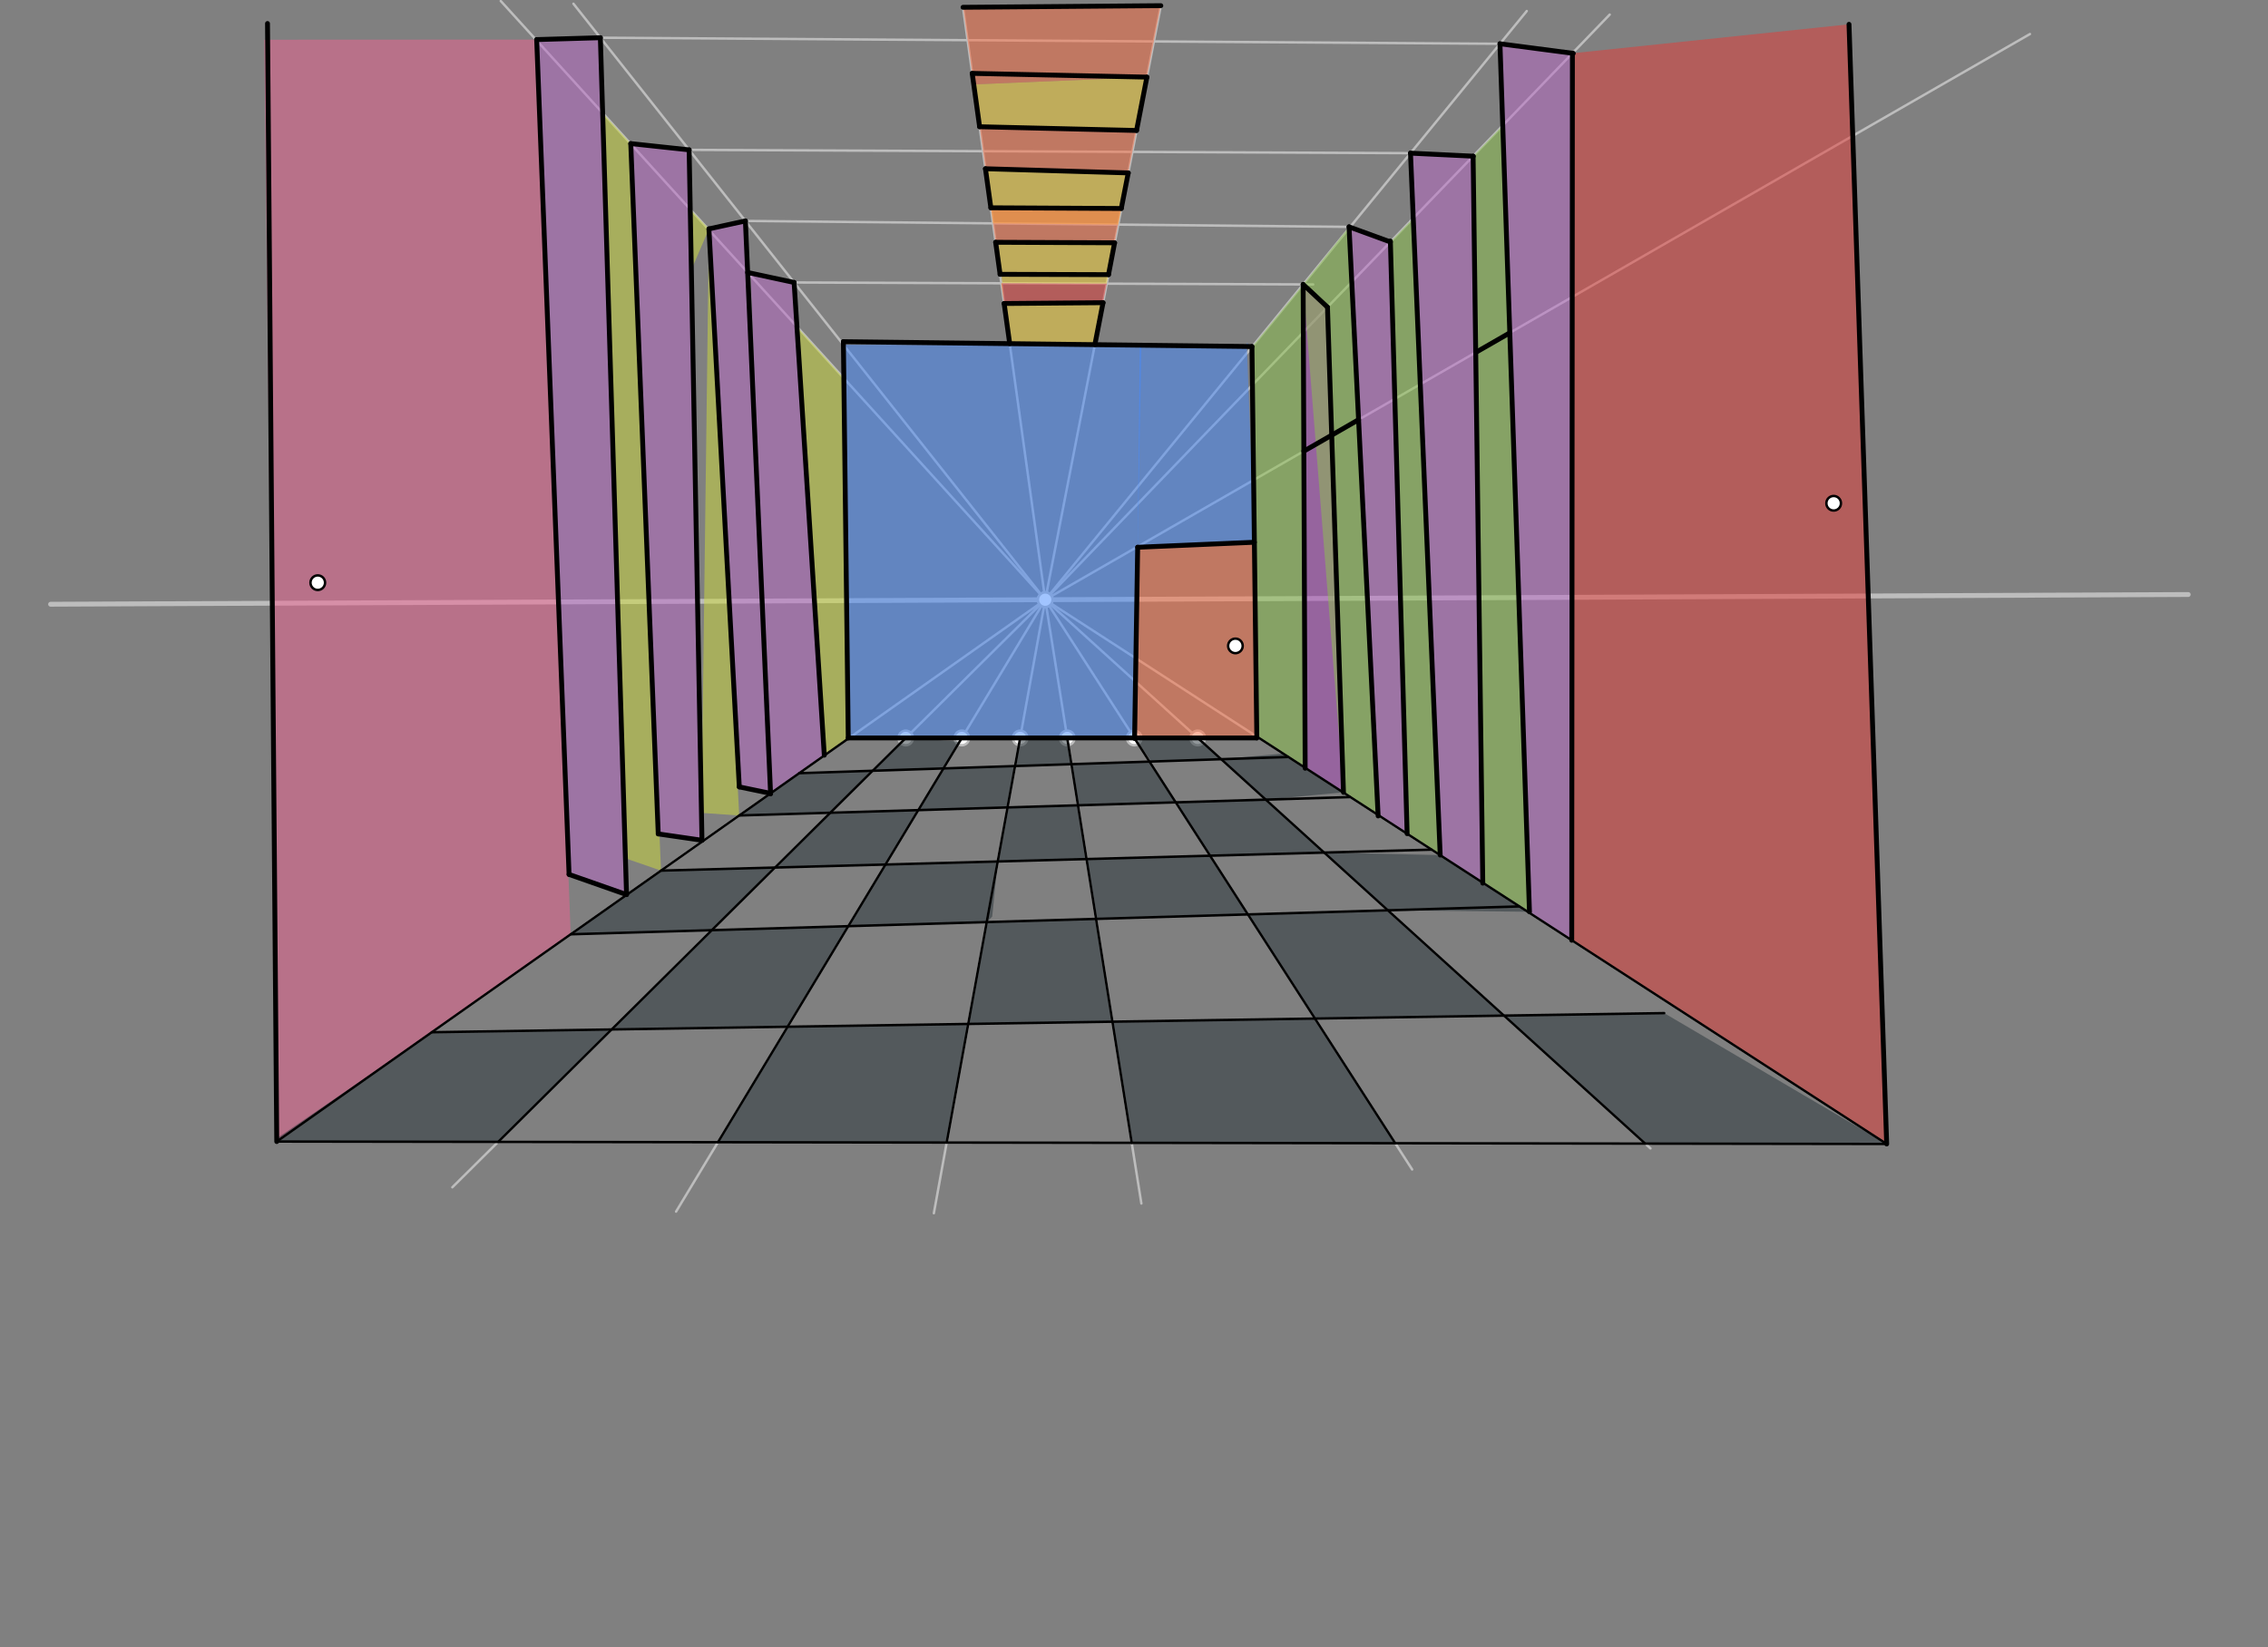 <svg xmlns="http://www.w3.org/2000/svg" class="svg--1it" height="100%" preserveAspectRatio="xMidYMid meet" viewBox="0 0 932.598 677.48" width="100%"><rect x="0" y="0" width="932.598" height="677.48" fill="#808080" stroke="none"/><defs><marker id="marker-arrow" markerHeight="16" markerUnits="userSpaceOnUse" markerWidth="24" orient="auto-start-reverse" refX="24" refY="4" viewBox="0 0 24 8"><path d="M 0 0 L 24 4 L 0 8 z" stroke="inherit"></path></marker></defs><g class="aux-layer--1FB"><g class="element--2qn"><line stroke="#BDBDBD" stroke-dasharray="none" stroke-linecap="round" stroke-width="2" x1="20.8" x2="899.8" y1="248.533" y2="244.533"></line></g><g class="element--2qn"><line stroke="#BDBDBD" stroke-dasharray="none" stroke-linecap="round" stroke-width="1" x1="429.805" x2="627.8" y1="246.672" y2="4.533"></line></g><g class="element--2qn"><line stroke="#BDBDBD" stroke-dasharray="none" stroke-linecap="round" stroke-width="1" x1="429.805" x2="235.8" y1="246.672" y2="1.533"></line></g><g class="element--2qn"><line stroke="#BDBDBD" stroke-dasharray="none" stroke-linecap="round" stroke-width="1" x1="429.805" x2="775.8" y1="246.672" y2="470.533"></line></g><g class="element--2qn"><line stroke="#BDBDBD" stroke-dasharray="none" stroke-linecap="round" stroke-width="1" x1="429.805" x2="113.8" y1="246.672" y2="469.533"></line></g><g class="element--2qn"><line stroke="#BDBDBD" stroke-dasharray="none" stroke-linecap="round" stroke-width="1" x1="429.805" x2="186" y1="246.672" y2="488.356"></line></g><g class="element--2qn"><line stroke="#BDBDBD" stroke-dasharray="none" stroke-linecap="round" stroke-width="1" x1="429.805" x2="278" y1="246.672" y2="498.356"></line></g><g class="element--2qn"><line stroke="#BDBDBD" stroke-dasharray="none" stroke-linecap="round" stroke-width="1" x1="429.805" x2="384" y1="246.672" y2="499.022"></line></g><g class="element--2qn"><line stroke="#BDBDBD" stroke-dasharray="none" stroke-linecap="round" stroke-width="1" x1="429.805" x2="469.333" y1="246.672" y2="495.022"></line></g><g class="element--2qn"><line stroke="#BDBDBD" stroke-dasharray="none" stroke-linecap="round" stroke-width="1" x1="429.805" x2="580.667" y1="246.672" y2="481.022"></line></g><g class="element--2qn"><line stroke="#BDBDBD" stroke-dasharray="none" stroke-linecap="round" stroke-width="1" x1="429.805" x2="678.667" y1="246.672" y2="472.356"></line></g><g class="element--2qn"><line stroke="#BDBDBD" stroke-dasharray="none" stroke-linecap="round" stroke-width="1" x1="429.805" x2="396" y1="246.672" y2="3"></line></g><g class="element--2qn"><line stroke="#BDBDBD" stroke-dasharray="none" stroke-linecap="round" stroke-width="1" x1="429.805" x2="477.333" y1="246.672" y2="2.333"></line></g><g class="element--2qn"><line stroke="#BDBDBD" stroke-dasharray="none" stroke-linecap="round" stroke-width="1" x1="326.537" x2="540" y1="116.186" y2="117"></line></g><g class="element--2qn"><line stroke="#BDBDBD" stroke-dasharray="none" stroke-linecap="round" stroke-width="1" x1="306.507" x2="554.729" y1="90.877" y2="93.312"></line></g><g class="element--2qn"><line stroke="#BDBDBD" stroke-dasharray="none" stroke-linecap="round" stroke-width="1" x1="283.368" x2="579.997" y1="61.639" y2="62.996"></line></g><g class="element--2qn"><line stroke="#BDBDBD" stroke-dasharray="none" stroke-linecap="round" stroke-width="1" x1="246.863" x2="617.266" y1="15.512" y2="18.009"></line></g><g class="element--2qn"><line stroke="#BDBDBD" stroke-dasharray="none" stroke-linecap="round" stroke-width="1" x1="429.805" x2="205.907" y1="246.672" y2="0.4"></line></g><g class="element--2qn"><line stroke="#BDBDBD" stroke-dasharray="none" stroke-linecap="round" stroke-width="1" x1="429.805" x2="661.907" y1="246.672" y2="6"></line></g><g class="element--2qn"><line stroke="#BDBDBD" stroke-dasharray="none" stroke-linecap="round" stroke-width="1" x1="429.805" x2="834.707" y1="246.672" y2="14"></line></g><g class="element--2qn"><circle cx="429.805" cy="246.672" r="3" stroke="#BDBDBD" stroke-width="1" fill="#ffffff"></circle>}</g><g class="element--2qn"><circle cx="429.805" cy="246.672" r="3" stroke="#BDBDBD" stroke-width="1" fill="#ffffff"></circle>}</g><g class="element--2qn"><circle cx="372.445" cy="303.533" r="3" stroke="#BDBDBD" stroke-width="1" fill="#ffffff"></circle>}</g><g class="element--2qn"><circle cx="395.509" cy="303.533" r="3" stroke="#BDBDBD" stroke-width="1" fill="#ffffff"></circle>}</g><g class="element--2qn"><circle cx="419.484" cy="303.533" r="3" stroke="#BDBDBD" stroke-width="1" fill="#ffffff"></circle>}</g><g class="element--2qn"><circle cx="438.855" cy="303.533" r="3" stroke="#BDBDBD" stroke-width="1" fill="#ffffff"></circle>}</g><g class="element--2qn"><circle cx="466.409" cy="303.533" r="3" stroke="#BDBDBD" stroke-width="1" fill="#ffffff"></circle>}</g><g class="element--2qn"><circle cx="492.506" cy="303.533" r="3" stroke="#BDBDBD" stroke-width="1" fill="#ffffff"></circle>}</g></g><g class="main-layer--3Vd"><g class="element--2qn"><g fill="#448aff" opacity="0.5"><path d="M 466.547 303.533 L 349.179 303.533 L 346.816 141.809 L 469.314 141.992 L 466.547 303.533 Z" stroke="none"></path></g></g><g class="element--2qn"><g fill="#448aff" opacity="0.5"><path d="M 514.802 142.724 L 468.655 141.984 L 467.811 225.102 L 515.8 223.033 L 512.667 141 Z" stroke="none"></path></g></g><g class="element--2qn"><g fill="#BA68C8" opacity="0.5"><path d="M 220.679 16.278 L 246.863 15.512 L 257.631 367.962 L 234 359.667 L 220.679 16.278 Z" stroke="none"></path></g></g><g class="element--2qn"><g fill="#BA68C8" opacity="0.5"><path d="M 259.368 59.066 L 283.368 61.639 L 288.649 345.615 L 270.667 343 L 259.368 59.066 Z" stroke="none"></path></g></g><g class="element--2qn"><g fill="#BA68C8" opacity="0.5"><path d="M 291.513 94.142 L 306.507 90.877 L 316.859 326.327 L 304 323.667 L 291.513 94.142 Z" stroke="none"></path></g></g><g class="element--2qn"><g fill="#BA68C8" opacity="0.5"><path d="M 307.439 112.079 L 326.537 116.186 L 338.948 310.627 L 316.859 326.327 L 308.667 113 Z" stroke="none"></path></g></g><g class="element--2qn"><g fill="#F06292" opacity="0.5"><path d="M 113.8 469.533 L 234.666 384.293 L 220.679 16.278 L 108.667 16.333 L 113.8 469.533 Z" stroke="none"></path></g></g><g class="element--2qn"><g fill="#BA68C8" opacity="0.5"><path d="M 554.729 93.312 L 571.727 99.51 L 578.608 342.903 L 566.668 335.223 L 554.729 93.312 Z" stroke="none"></path></g></g><g class="element--2qn"><g fill="#BA68C8" opacity="0.5"><path d="M 579.995 62.996 L 605.741 64.24 L 609.716 363.076 L 592.208 351.701 L 579.995 62.996 Z" stroke="none"></path></g></g><g class="element--2qn"><g fill="#BA68C8" opacity="0.5"><path d="M 616.784 18.006 L 646.573 21.9 L 646.296 386.744 L 628.915 375.027 L 616.667 18.333 Z" stroke="none"></path></g></g><g class="element--2qn"><g fill="#CDDC39" opacity="0.5"><path d="M 247.809 46.49 L 259.368 59.066 L 271.803 358.103 L 257.175 353.046 L 248 47.667 Z" stroke="none"></path></g></g><g class="element--2qn"><g fill="#CDDC39" opacity="0.5"><path d="M 283.823 86.102 L 291.513 94.142 L 303.962 335.422 L 288.439 334.362 L 291.513 94.142 L 284.286 110.995 L 284.708 133.691 L 283.823 86.102 Z" stroke="none"></path></g></g><g class="element--2qn"><g fill="#CDDC39" opacity="0.5"><path d="M 327.697 134.361 L 346.985 155.575 L 349.179 303.533 L 349.179 303.533 L 338.948 310.627 L 327.697 134.361 Z" stroke="none"></path></g></g><g class="element--2qn"><g fill="#AB47BC" opacity="0.5"><path d="M 535.85 116.984 L 545.856 126.336 L 552.436 325.906 L 536.681 315.822 L 535.85 116.984 Z" stroke="none"></path></g></g><g class="element--2qn"><g fill="#8BC34A" opacity="0.5"><path d="M 514.802 142.724 L 535.85 116.984 L 536.681 315.822 L 516.957 303.06 L 514.802 142.724 Z" stroke="none"></path></g></g><g class="element--2qn"><g fill="#8BC34A" opacity="0.5"><path d="M 535.85 116.984 L 554.729 93.312 L 566.668 335.223 L 552.436 325.906 L 535.85 116.984 Z" stroke="none"></path></g></g><g class="element--2qn"><g fill="#8BC34A" opacity="0.5"><path d="M 571.727 99.51 L 581.128 89.762 L 592.208 351.701 L 578.608 342.903 L 571.727 99.51 Z" stroke="none"></path></g></g><g class="element--2qn"><g fill="#8BC34A" opacity="0.5"><path d="M 605.741 64.24 L 617.926 51.605 L 628.915 375.027 L 609.716 363.076 L 605.741 64.24 Z" stroke="none"></path></g></g><g class="element--2qn"><g fill="#E53935" opacity="0.5"><path d="M 646.573 21.9 L 760.307 10 L 775.8 470.533 L 646.296 386.744 L 646.573 21.9 Z" stroke="none"></path></g></g><g class="element--2qn"><g fill="#FDD835" opacity="0.5"><path d="M 400.399 34.712 L 400.399 34.712 L 471.609 31.722 L 467.347 53.669 L 402.816 52.128 L 400.399 34.712 Z" stroke="none"></path></g></g><g class="element--2qn"><g fill="#FDD835" opacity="0.5"><path d="M 419.994 30.614 L 400.399 34.712 L 419.994 30.614 Z" stroke="none"></path></g></g><g class="element--2qn"><g fill="#FDD835" opacity="0.5"><path d="M 405.213 69.406 L 463.937 71.12 L 459.818 92.381 L 408.33 91.876 L 405.333 68.333 Z" stroke="none"></path></g></g><g class="element--2qn"><g fill="#FDD835" opacity="0.5"><path d="M 409.409 99.656 L 458.326 99.866 L 455.092 116.676 L 411.748 116.511 L 412.903 124.836 L 410.667 101 Z" stroke="none"></path></g></g><g class="element--2qn"><g fill="#FDD835" opacity="0.5"><path d="M 412.903 124.836 L 453.569 124.503 L 450.212 141.764 L 415.193 141.348 L 412.903 124.836 Z" stroke="none"></path></g></g><g class="element--2qn"><g fill="#FF7043" opacity="0.5"><path d="M 396 3 L 477.333 2.333 L 471.609 31.722 L 400.399 34.712 L 396 3 Z" stroke="none"></path></g></g><g class="element--2qn"><g fill="#FF7043" opacity="0.5"><path d="M 402.816 52.128 L 405.213 69.406 L 463.937 71.12 L 467.347 53.669 L 402.816 52.128 Z" stroke="none"></path></g></g><g class="element--2qn"><g fill="#FF7043" opacity="0.5"><path d="M 407.441 85.467 L 409.409 99.656 L 458.326 99.866 L 461.069 85.752 L 407.441 85.467 Z" stroke="none"></path></g></g><g class="element--2qn"><g fill="#FF7043" opacity="0.5"><path d="M 467.811 225.102 L 515.8 223.033 L 516.957 303.06 L 466.547 303.533 L 467.811 225.102 Z" stroke="none"></path></g></g><g class="element--2qn"><g fill="#263238" opacity="0.5"><path d="M 113.8 469.533 L 204.849 469.671 L 251.498 423.427 L 177.548 424.575 L 114.667 467.667 Z" stroke="none"></path></g></g><g class="element--2qn"><g fill="#263238" opacity="0.5"><path d="M 295.219 469.807 L 389.277 469.949 L 398.135 421.152 L 323.871 422.304 L 295.219 469.807 Z" stroke="none"></path></g></g><g class="element--2qn"><g fill="#263238" opacity="0.5"><path d="M 465.361 470.064 L 573.718 470.228 L 540.701 418.94 L 457.429 420.232 L 465.361 470.064 Z" stroke="none"></path></g></g><g class="element--2qn"><g fill="#263238" opacity="0.5"><path d="M 676.492 470.383 L 775.8 470.533 L 684.311 416.711 L 618.435 417.733 L 676.492 470.383 Z" stroke="none"></path></g></g><g class="element--2qn"><g fill="#263238" opacity="0.5"><path d="M 618.435 417.733 L 540.701 418.94 L 513.129 376.108 L 570.669 374.416 L 618.435 417.733 Z" stroke="none"></path></g></g><g class="element--2qn"><g fill="#263238" opacity="0.5"><path d="M 457.429 420.232 L 398.135 421.152 L 405.738 379.265 L 450.699 377.943 L 457.429 420.232 Z" stroke="none"></path></g></g><g class="element--2qn"><g fill="#263238" opacity="0.5"><path d="M 323.871 422.304 L 251.498 423.427 L 292.697 382.587 L 348.822 380.938 L 323.871 422.304 Z" stroke="none"></path></g></g><g class="element--2qn"><g fill="#263238" opacity="0.5"><path d="M 513.129 376.108 L 450.699 377.943 L 446.782 353.337 L 497.58 351.954 L 513.129 376.108 Z" stroke="none"></path></g></g><g class="element--2qn"><g fill="#263238" opacity="0.5"><path d="M 405.738 379.265 L 348.822 380.938 L 364.111 355.589 L 410.263 354.332 L 408 377 Z" stroke="none"></path></g></g><g class="element--2qn"><g fill="#263238" opacity="0.5"><path d="M 292.697 382.587 L 234.666 384.293 L 271.803 358.103 L 318.684 356.826 L 292.697 382.587 Z" stroke="none"></path></g></g><g class="element--2qn"><g fill="#263238" opacity="0.5"><path d="M 544.49 350.676 L 592.208 351.701 L 628.915 375.027 L 570.669 374.416 L 544.49 350.676 Z" stroke="none"></path></g></g><g class="element--2qn"><g fill="#263238" opacity="0.5"><path d="M 544.49 350.676 L 497.58 351.954 L 483.455 330.013 L 520.475 328.898 L 544.49 350.676 Z" stroke="none"></path></g></g><g class="element--2qn"><g fill="#263238" opacity="0.5"><path d="M 446.782 353.337 L 410.263 354.332 L 414.299 332.097 L 443.263 331.224 L 446.782 353.337 Z" stroke="none"></path></g></g><g class="element--2qn"><g fill="#263238" opacity="0.5"><path d="M 364.111 355.589 L 318.684 356.826 L 341.414 334.294 L 377.613 333.203 L 364.111 355.589 Z" stroke="none"></path></g></g><g class="element--2qn"><g fill="#263238" opacity="0.5"><path d="M 520.475 328.898 L 552.436 325.906 L 527.589 309.939 L 502.137 312.267 L 520 328.333 Z" stroke="none"></path></g></g><g class="element--2qn"><g fill="#263238" opacity="0.5"><path d="M 443.263 331.224 L 483.455 330.013 L 472.661 313.245 L 440.571 314.31 L 443.263 331.224 Z" stroke="none"></path></g></g><g class="element--2qn"><g fill="#263238" opacity="0.5"><path d="M 414.299 332.097 L 377.613 333.203 L 387.955 316.056 L 417.388 315.08 L 414.299 332.097 Z" stroke="none"></path></g></g><g class="element--2qn"><g fill="#263238" opacity="0.5"><path d="M 341.414 334.294 L 303.962 335.422 L 328.875 317.853 L 358.837 317.023 L 341.414 334.294 Z" stroke="none"></path></g></g><g class="element--2qn"><g fill="#263238" opacity="0.5"><path d="M 358.837 317.023 L 387.955 316.056 L 394.611 305.021 L 372.445 303.533 L 358.837 317.023 Z" stroke="none"></path></g></g><g class="element--2qn"><g fill="#263238" opacity="0.5"><path d="M 417.388 315.08 L 440.571 314.31 L 438.855 303.533 L 419.479 303.559 L 417.388 315.08 Z" stroke="none"></path></g></g><g class="element--2qn"><g fill="#263238" opacity="0.5"><path d="M 472.661 313.245 L 502.137 312.267 L 492.506 303.533 L 466.547 303.533 L 473.333 313 Z" stroke="none"></path></g></g><g class="element--2qn"><g fill="#E53935" opacity="0.5"><path d="M 411.748 116.511 L 412.903 124.836 L 453.569 124.503 L 455.092 116.676 L 411.748 116.511 Z" stroke="none"></path></g></g><g class="element--2qn"><line stroke="#000000" stroke-dasharray="none" stroke-linecap="round" stroke-width="2" x1="346.8" x2="348.8" y1="140.533" y2="303.533"></line></g><g class="element--2qn"><line stroke="#000000" stroke-dasharray="none" stroke-linecap="round" stroke-width="2" x1="348.8" x2="516.8" y1="303.533" y2="303.533"></line></g><g class="element--2qn"><line stroke="#000000" stroke-dasharray="none" stroke-linecap="round" stroke-width="2" x1="516.8" x2="514.8" y1="303.533" y2="142.533"></line></g><g class="element--2qn"><line stroke="#000000" stroke-dasharray="none" stroke-linecap="round" stroke-width="2" x1="514.8" x2="346.8" y1="142.533" y2="140.533"></line></g><g class="element--2qn"><line stroke="#000000" stroke-dasharray="none" stroke-linecap="round" stroke-width="1" x1="328.63" x2="529.579" y1="318.025" y2="311.356"></line></g><g class="element--2qn"><line stroke="#000000" stroke-dasharray="none" stroke-linecap="round" stroke-width="1" x1="303.962" x2="555.079" y1="335.422" y2="327.855"></line></g><g class="element--2qn"><line stroke="#000000" stroke-dasharray="none" stroke-linecap="round" stroke-width="1" x1="271.803" x2="588.556" y1="358.103" y2="349.476"></line></g><g class="element--2qn"><line stroke="#000000" stroke-dasharray="none" stroke-linecap="round" stroke-width="1" x1="234.666" x2="624.583" y1="384.293" y2="372.832"></line></g><g class="element--2qn"><line stroke="#000000" stroke-dasharray="none" stroke-linecap="round" stroke-width="1" x1="349.179" x2="113.8" y1="303.533" y2="469.533"></line></g><g class="element--2qn"><line stroke="#000000" stroke-dasharray="none" stroke-linecap="round" stroke-width="1" x1="516.793" x2="775.8" y1="302.954" y2="470.533"></line></g><g class="element--2qn"><line stroke="#000000" stroke-dasharray="none" stroke-linecap="round" stroke-width="1" x1="372.445" x2="204.849" y1="303.533" y2="469.671"></line></g><g class="element--2qn"><line stroke="#000000" stroke-dasharray="none" stroke-linecap="round" stroke-width="1" x1="395.509" x2="295.219" y1="303.533" y2="469.807"></line></g><g class="element--2qn"><line stroke="#000000" stroke-dasharray="none" stroke-linecap="round" stroke-width="1" x1="419.484" x2="389.277" y1="303.533" y2="469.949"></line></g><g class="element--2qn"><line stroke="#000000" stroke-dasharray="none" stroke-linecap="round" stroke-width="1" x1="438.855" x2="465.361" y1="303.533" y2="470.064"></line></g><g class="element--2qn"><line stroke="#000000" stroke-dasharray="none" stroke-linecap="round" stroke-width="1" x1="466.409" x2="573.718" y1="303.533" y2="470.228"></line></g><g class="element--2qn"><line stroke="#000000" stroke-dasharray="none" stroke-linecap="round" stroke-width="1" x1="492.506" x2="676.492" y1="303.533" y2="470.383"></line></g><g class="element--2qn"><line stroke="#000000" stroke-dasharray="none" stroke-linecap="round" stroke-width="1" x1="113.8" x2="775.8" y1="469.533" y2="470.533"></line></g><g class="element--2qn"><line stroke="#000000" stroke-dasharray="none" stroke-linecap="round" stroke-width="1" x1="177.548" x2="684.311" y1="424.575" y2="416.711"></line></g><g class="element--2qn"><line stroke="#000000" stroke-dasharray="none" stroke-linecap="round" stroke-width="2" x1="412.903" x2="453.569" y1="124.836" y2="124.503"></line></g><g class="element--2qn"><line stroke="#000000" stroke-dasharray="none" stroke-linecap="round" stroke-width="2" x1="411.237" x2="455.82" y1="112.828" y2="112.964"></line></g><g class="element--2qn"><line stroke="#000000" stroke-dasharray="none" stroke-linecap="round" stroke-width="2" x1="409.409" x2="458.326" y1="99.656" y2="99.866"></line></g><g class="element--2qn"><line stroke="#000000" stroke-dasharray="none" stroke-linecap="round" stroke-width="2" x1="407.441" x2="461.069" y1="85.467" y2="85.752"></line></g><g class="element--2qn"><line stroke="#000000" stroke-dasharray="none" stroke-linecap="round" stroke-width="2" x1="405.213" x2="463.937" y1="69.406" y2="71.12"></line></g><g class="element--2qn"><line stroke="#000000" stroke-dasharray="none" stroke-linecap="round" stroke-width="2" x1="402.816" x2="467.347" y1="52.128" y2="53.669"></line></g><g class="element--2qn"><line stroke="#000000" stroke-dasharray="none" stroke-linecap="round" stroke-width="2" x1="399.771" x2="471.609" y1="30.18" y2="31.722"></line></g><g class="element--2qn"><line stroke="#000000" stroke-dasharray="none" stroke-linecap="round" stroke-width="2" x1="396" x2="477.333" y1="3" y2="2.333"></line></g><g class="element--2qn"><line stroke="#000000" stroke-dasharray="none" stroke-linecap="round" stroke-width="2" x1="453.569" x2="450.212" y1="124.503" y2="141.764"></line></g><g class="element--2qn"><line stroke="#000000" stroke-dasharray="none" stroke-linecap="round" stroke-width="2" x1="412.903" x2="415.193" y1="124.836" y2="141.348"></line></g><g class="element--2qn"><line stroke="#000000" stroke-dasharray="none" stroke-linecap="round" stroke-width="2" x1="458.326" x2="455.814" y1="99.866" y2="112.964"></line></g><g class="element--2qn"><line stroke="#000000" stroke-dasharray="none" stroke-linecap="round" stroke-width="2" x1="409.409" x2="411.237" y1="99.656" y2="112.828"></line></g><g class="element--2qn"><line stroke="#000000" stroke-dasharray="none" stroke-linecap="round" stroke-width="2" x1="405.213" x2="407.441" y1="69.406" y2="85.467"></line></g><g class="element--2qn"><line stroke="#000000" stroke-dasharray="none" stroke-linecap="round" stroke-width="2" x1="463.937" x2="461.069" y1="71.12" y2="85.752"></line></g><g class="element--2qn"><line stroke="#000000" stroke-dasharray="none" stroke-linecap="round" stroke-width="2" x1="471.609" x2="467.347" y1="31.722" y2="53.669"></line></g><g class="element--2qn"><line stroke="#000000" stroke-dasharray="none" stroke-linecap="round" stroke-width="2" x1="399.771" x2="402.816" y1="30.18" y2="52.128"></line></g><g class="element--2qn"><line stroke="#000000" stroke-dasharray="none" stroke-linecap="round" stroke-width="2" x1="326.537" x2="338.948" y1="116.186" y2="310.627"></line></g><g class="element--2qn"><line stroke="#000000" stroke-dasharray="none" stroke-linecap="round" stroke-width="2" x1="306.507" x2="316.868" y1="90.877" y2="326.529"></line></g><g class="element--2qn"><line stroke="#000000" stroke-dasharray="none" stroke-linecap="round" stroke-width="2" x1="283.368" x2="288.649" y1="61.639" y2="345.615"></line></g><g class="element--2qn"><line stroke="#000000" stroke-dasharray="none" stroke-linecap="round" stroke-width="2" x1="246.863" x2="257.631" y1="15.512" y2="367.962"></line></g><g class="element--2qn"><line stroke="#000000" stroke-dasharray="none" stroke-linecap="round" stroke-width="2" x1="113.8" x2="110" y1="469.533" y2="9.667"></line></g><g class="element--2qn"><line stroke="#000000" stroke-dasharray="none" stroke-linecap="round" stroke-width="2" x1="535.85" x2="536.682" y1="116.984" y2="315.994"></line></g><g class="element--2qn"><line stroke="#000000" stroke-dasharray="none" stroke-linecap="round" stroke-width="2" x1="554.729" x2="566.687" y1="93.312" y2="335.611"></line></g><g class="element--2qn"><line stroke="#000000" stroke-dasharray="none" stroke-linecap="round" stroke-width="2" x1="775.8" x2="760.307" y1="470.533" y2="10"></line></g><g class="element--2qn"><line stroke="#000000" stroke-dasharray="none" stroke-linecap="round" stroke-width="2" x1="616.784" x2="628.915" y1="18.006" y2="375.027"></line></g><g class="element--2qn"><line stroke="#000000" stroke-dasharray="none" stroke-linecap="round" stroke-width="2" x1="579.995" x2="592.208" y1="62.996" y2="351.701"></line></g><g class="element--2qn"><line stroke="#000000" stroke-dasharray="none" stroke-linecap="round" stroke-width="2" x1="306.507" x2="291.513" y1="90.877" y2="94.142"></line></g><g class="element--2qn"><line stroke="#000000" stroke-dasharray="none" stroke-linecap="round" stroke-width="2" x1="283.368" x2="259.368" y1="61.639" y2="59.066"></line></g><g class="element--2qn"><line stroke="#000000" stroke-dasharray="none" stroke-linecap="round" stroke-width="2" x1="246.863" x2="220.679" y1="15.512" y2="16.278"></line></g><g class="element--2qn"><line stroke="#000000" stroke-dasharray="none" stroke-linecap="round" stroke-width="2" x1="326.537" x2="307.439" y1="116.186" y2="112.079"></line></g><g class="element--2qn"><line stroke="#000000" stroke-dasharray="none" stroke-linecap="round" stroke-width="2" x1="535.85" x2="545.856" y1="116.984" y2="126.336"></line></g><g class="element--2qn"><line stroke="#000000" stroke-dasharray="none" stroke-linecap="round" stroke-width="2" x1="579.995" x2="605.816" y1="62.996" y2="64.244"></line></g><g class="element--2qn"><line stroke="#000000" stroke-dasharray="none" stroke-linecap="round" stroke-width="2" x1="616.784" x2="646.939" y1="18.006" y2="21.948"></line></g><g class="element--2qn"><line stroke="#000000" stroke-dasharray="none" stroke-linecap="round" stroke-width="2" x1="571.716" x2="578.608" y1="99.144" y2="342.903"></line></g><g class="element--2qn"><line stroke="#000000" stroke-dasharray="none" stroke-linecap="round" stroke-width="2" x1="646.573" x2="646.296" y1="21.9" y2="386.744"></line></g><g class="element--2qn"><line stroke="#000000" stroke-dasharray="none" stroke-linecap="round" stroke-width="2" x1="536.137" x2="558.644" y1="185.57" y2="172.637"></line></g><g class="element--2qn"><line stroke="#000000" stroke-dasharray="none" stroke-linecap="round" stroke-width="2" x1="607.063" x2="620.824" y1="144.813" y2="136.905"></line></g><g class="element--2qn"><line stroke="#000000" stroke-dasharray="none" stroke-linecap="round" stroke-width="2" x1="605.741" x2="609.718" y1="64.24" y2="363.256"></line></g><g class="element--2qn"><line stroke="#000000" stroke-dasharray="none" stroke-linecap="round" stroke-width="2" x1="515.8" x2="467.811" y1="223.033" y2="225.102"></line></g><g class="element--2qn"><line stroke="#000000" stroke-dasharray="none" stroke-linecap="round" stroke-width="2" x1="467.811" x2="466.544" y1="225.102" y2="303.743"></line></g><g class="element--2qn"><line stroke="#000000" stroke-dasharray="none" stroke-linecap="round" stroke-width="2" x1="291.513" x2="304" y1="94.142" y2="323.667"></line></g><g class="element--2qn"><line stroke="#000000" stroke-dasharray="none" stroke-linecap="round" stroke-width="2" x1="259.368" x2="270.667" y1="59.066" y2="343"></line></g><g class="element--2qn"><line stroke="#000000" stroke-dasharray="none" stroke-linecap="round" stroke-width="2" x1="220.679" x2="234" y1="16.278" y2="359.667"></line></g><g class="element--2qn"><line stroke="#000000" stroke-dasharray="none" stroke-linecap="round" stroke-width="2" x1="257.631" x2="234" y1="367.962" y2="359.667"></line></g><g class="element--2qn"><line stroke="#000000" stroke-dasharray="none" stroke-linecap="round" stroke-width="2" x1="288.649" x2="270.667" y1="345.615" y2="343"></line></g><g class="element--2qn"><line stroke="#000000" stroke-dasharray="none" stroke-linecap="round" stroke-width="2" x1="316.859" x2="304" y1="326.327" y2="323.667"></line></g><g class="element--2qn"><line stroke="#000000" stroke-dasharray="none" stroke-linecap="round" stroke-width="2" x1="554.729" x2="571.727" y1="93.312" y2="99.51"></line></g><g class="element--2qn"><line stroke="#000000" stroke-dasharray="none" stroke-linecap="round" stroke-width="2" x1="545.856" x2="552.436" y1="126.336" y2="325.906"></line></g><g class="element--2qn"><circle cx="508" cy="265.667" r="3" stroke="#000000" stroke-width="1" fill="#ffffff"></circle>}</g><g class="element--2qn"><circle cx="130.667" cy="239.667" r="3" stroke="#000000" stroke-width="1" fill="#ffffff"></circle>}</g><g class="element--2qn"><circle cx="754" cy="207" r="3" stroke="#000000" stroke-width="1" fill="#ffffff"></circle>}</g></g><g class="snaps-layer--2PT"></g><g class="temp-layer--rAP"></g></svg>